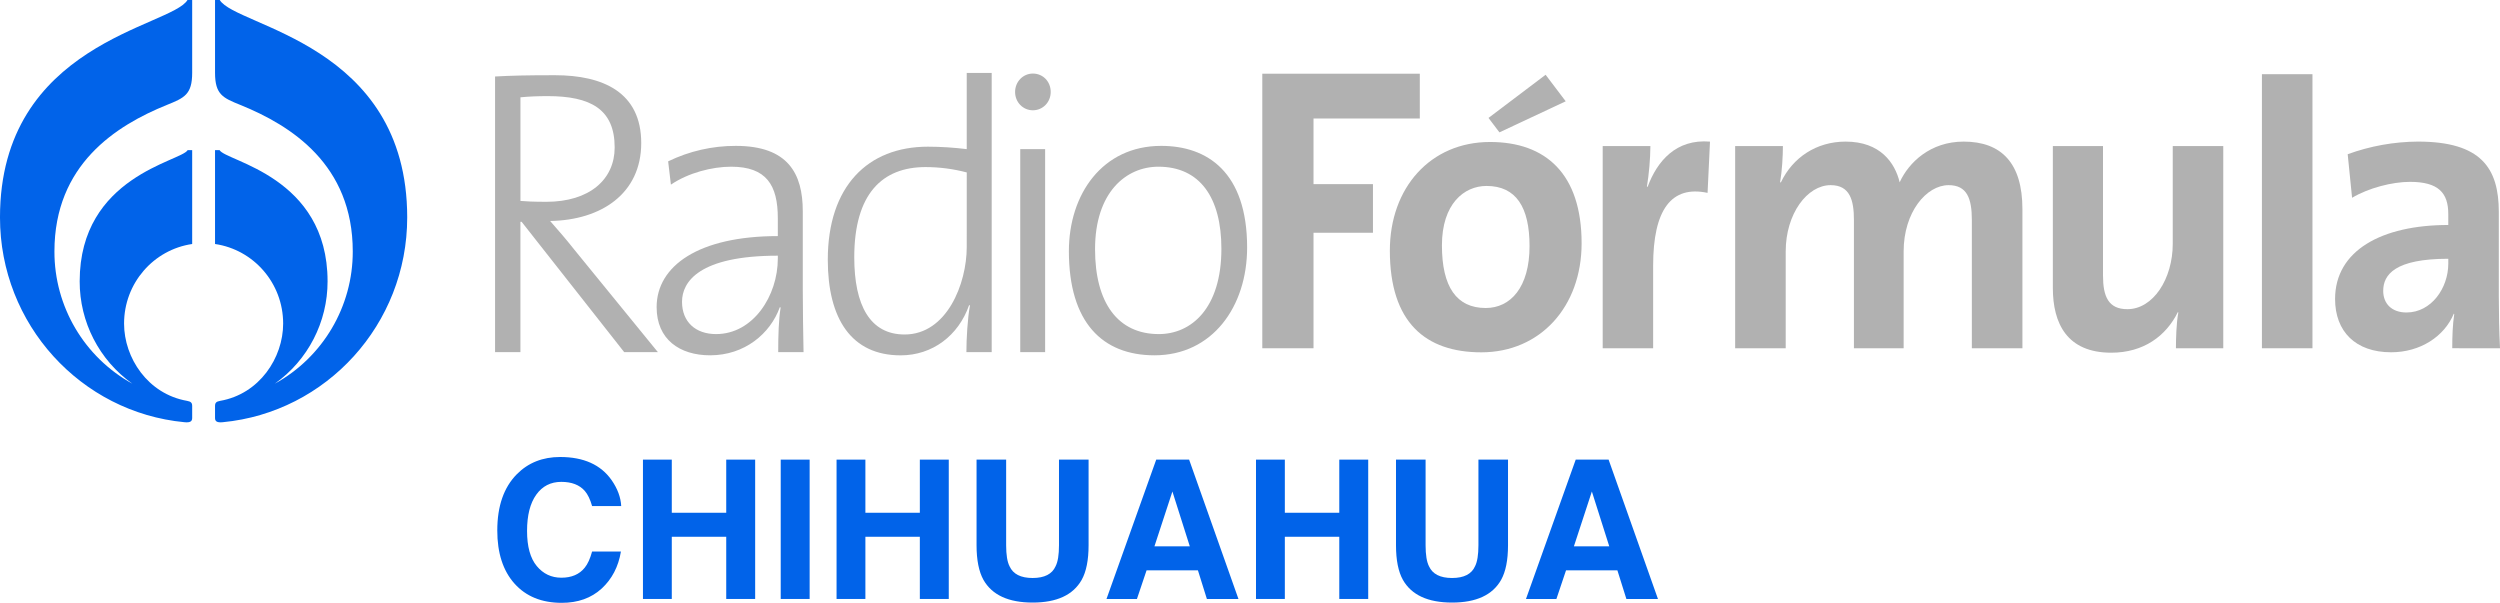 <?xml version="1.0" encoding="utf-8"?>
<!-- Generator: Adobe Illustrator 16.0.0, SVG Export Plug-In . SVG Version: 6.00 Build 0)  -->
<!DOCTYPE svg PUBLIC "-//W3C//DTD SVG 1.1//EN" "http://www.w3.org/Graphics/SVG/1.1/DTD/svg11.dtd">
<svg version="1.1" id="Capa_1" xmlns="http://www.w3.org/2000/svg" xmlns:xlink="http://www.w3.org/1999/xlink" x="0px" y="0px"
	 width="300px" height="72.34px" viewBox="350.007 463.827 300 72.34" enable-background="new 350.007 463.827 300 72.34"
	 xml:space="preserve">
<path fill="#0163e9" d="M365.888,509.87c-3.976-2.827-6.332-7.408-6.319-12.286c0-12.616,12.2-14.39,12.958-15.741h0.542v11.265
	c-4.621,0.673-8.173,4.685-8.173,9.549c0,4.107,2.843,8.45,7.561,9.273c0.459,0.085,0.612,0.23,0.612,0.617v1.449
	c0,0.428-0.288,0.56-0.936,0.496c-12.409-1.186-22.127-11.731-22.127-24.572c0-20.936,20.568-22.85,22.502-26.093h0.561v8.738
	c0,2.61-0.949,3.012-3.044,3.857c-6.114,2.475-13.486,7.167-13.486,17.58C356.526,500.602,360.109,506.684,365.888,509.87
	 M382.983,509.87c3.98-2.824,6.341-7.405,6.333-12.286c0-12.616-12.206-14.39-12.96-15.741h-0.545v11.265
	c4.621,0.673,8.174,4.685,8.174,9.549c0,4.107-2.846,8.45-7.559,9.273c-0.468,0.085-0.615,0.23-0.615,0.617v1.449
	c0,0.428,0.288,0.56,0.936,0.496c12.409-1.186,22.125-11.731,22.125-24.572c0-20.936-20.561-22.85-22.496-26.093h-0.565v8.738
	c0,2.61,0.947,3.012,3.045,3.857c6.11,2.475,13.482,7.167,13.482,17.58C392.35,500.603,388.764,506.685,382.983,509.87"/>
<path fill="#B1B1B1" d="M423.767,481.522c0,3.824-2.995,6.522-8.215,6.522c-1.528,0-2.524-0.053-3.092-0.107v-12.433
	c1.046-0.099,2.041-0.143,3.273-0.143C420.867,475.361,423.767,476.925,423.767,481.522 M428.952,506.084L418.92,493.78
	c-0.855-1.085-1.945-2.361-2.897-3.435c6.129-0.098,10.932-3.284,10.932-9.355s-4.562-8.138-10.363-8.138
	c-3.373,0-5.231,0.046-7.177,0.154v33.075h3.042v-15.641h0.141l12.311,15.641L428.952,506.084z"/>
<path fill="#B1B1B1" d="M443.346,494.853c0,4.461-2.947,9.064-7.411,9.064c-2.475,0-4.085-1.472-4.085-3.873
	c0-2.402,2.046-5.536,11.497-5.536V494.853z M446.432,506.08c-0.04-2.207-0.092-5.049-0.092-7.555v-9.355
	c0-4.503-1.762-7.838-8.034-7.838c-2.813-0.007-5.591,0.627-8.122,1.856l0.331,2.796c2.089-1.42,4.945-2.153,7.224-2.153
	c4.23,0,5.606,2.2,5.606,6.174v2.153c-9.504,0-14.543,3.574-14.543,8.529c0,3.864,2.763,5.777,6.419,5.777
	c4.135,0,7.222-2.592,8.368-5.777l0.094,0.047c-0.237,1.414-0.291,3.373-0.291,5.346H446.432z"/>
<path fill="#B1B1B1" d="M466.015,493.484c0,4.364-2.372,10.482-7.458,10.482c-4.135,0-6.039-3.483-6.039-9.263
	c0-7.642,3.375-10.827,8.558-10.827c1.668,0.002,3.329,0.219,4.941,0.644L466.015,493.484z M469.01,506.08v-33.498h-2.995v9.14
	c-1.544-0.19-3.099-0.289-4.655-0.294c-7.226,0-12.018,4.754-12.018,13.572c0,7.104,2.847,11.468,8.745,11.468
	c3.8,0,6.932-2.356,8.215-6.027l0.101,0.045c-0.288,1.519-0.428,4.028-0.428,5.598L469.01,506.08z"/>
<path fill="#B1B1B1" d="M473.953,477.061c-1.188,0-2.135-0.97-2.135-2.196c0-1.226,0.947-2.211,2.135-2.211
	c1.188,0,2.139,0.934,2.139,2.211C476.092,476.091,475.145,477.061,473.953,477.061 M472.436,506.08v-24.358h2.987v24.358H472.436z"
	/>
<path fill="#B1B1B1" d="M496.575,493.678c0,7.153-3.612,10.239-7.51,10.239c-4.896,0-7.652-3.72-7.652-10.189
	c0-6.813,3.71-9.896,7.604-9.896C494.007,483.832,496.575,487.553,496.575,493.678 M499.662,493.531
	c0-9.065-4.792-12.199-10.31-12.199c-7.079,0-11.079,5.82-11.079,12.637c0,8.523,4,12.495,10.275,12.495
	C495.48,506.464,499.662,500.633,499.662,493.531"/>
<polygon fill="#B1B1B1" points="507.629,478.047 507.629,485.923 514.762,485.923 514.762,491.757 507.629,491.757 507.629,505.618 
	501.482,505.618 501.482,472.672 520.384,472.672 520.384,478.047 "/>
<path fill="#B1B1B1" d="M533.552,493.36c0,4.935-2.274,7.428-5.261,7.428c-3.502,0-5.253-2.544-5.253-7.517s2.648-7.13,5.351-7.13
	C531.932,486.142,533.552,488.679,533.552,493.36 M539.8,493.026c0-8.346-4.307-12.161-10.99-12.161
	c-7.139,0-12.021,5.473-12.021,13.036c0,8.644,4.304,12.205,10.983,12.205C534.832,506.106,539.8,500.638,539.8,493.026"/>
<path fill="#B1B1B1" d="M554.915,486.972c-4.347-0.929-6.531,2.008-6.531,8.738v9.908h-6.053v-24.265h5.725
	c-0.021,1.636-0.161,3.268-0.42,4.883h0.092c1.135-3.071,3.406-5.754,7.479-5.415L554.915,486.972z"/>
<path fill="#B1B1B1" d="M586.629,505.617v-15.379c0-2.578-0.566-4.193-2.79-4.193c-2.653,0-5.396,3.226-5.396,7.959v11.613h-5.965
	v-15.379c0-2.386-0.476-4.193-2.795-4.193c-2.798,0-5.392,3.416-5.392,7.959v11.613h-6.066v-24.265h5.729
	c0,1.13-0.091,2.939-0.337,4.353h0.1c1.417-2.977,4.261-4.885,7.764-4.885c4.163,0,5.921,2.54,6.486,4.885
	c1.09-2.396,3.694-4.885,7.678-4.885c4.536,0,7.052,2.593,7.052,8.1v16.697H586.629z"/>
<path fill="#B1B1B1" d="M611.119,505.617c0-1.124,0.047-3.022,0.288-4.291l-0.053-0.053c-1.421,2.883-4.126,4.878-7.998,4.878
	c-5.306,0-7.007-3.509-7.007-7.758v-17.042h6.018v15.529c0,2.544,0.655,4.048,2.927,4.048c3.075,0,5.443-3.614,5.443-7.849v-11.725
	h6.063v24.262H611.119z"/>
<rect x="621.438" y="472.73" fill="#B1B1B1" width="6.064" height="32.887"/>
<path fill="#B1B1B1" d="M643.802,495.465c0,2.929-2.035,5.861-5.02,5.861c-1.74,0-2.79-1.032-2.79-2.596
	c0-1.945,1.411-3.851,7.81-3.851V495.465z M650.007,505.617c-0.099-2.003-0.143-4.291-0.143-6.252v-10.098
	c0-5.274-2.127-8.449-9.706-8.449c-2.875,0.018-5.727,0.531-8.428,1.515l0.526,5.229c1.981-1.182,4.819-1.912,6.954-1.912
	c3.406,0,4.591,1.321,4.591,3.857v1.319c-8.006,0-13.584,3.073-13.584,8.88c0,3.905,2.457,6.394,6.727,6.394
	c3.5,0,6.39-1.899,7.522-4.635l0.05,0.052c-0.192,1.264-0.239,2.684-0.239,4.098L650.007,505.617z"/>
<polygon fill="#B1B1B1" points="537.892,475.983 529.939,479.71 528.627,477.979 535.48,472.799 "/>
<g>
	<path fill="#0163e9" d="M422.205,534.456c-1.249,1.141-2.845,1.711-4.788,1.711c-2.404,0-4.295-0.77-5.672-2.311
		c-1.376-1.54-2.065-3.666-2.064-6.376c0-2.919,0.783-5.169,2.348-6.749c1.362-1.376,3.094-2.064,5.195-2.064
		c2.814,0,4.871,0.923,6.171,2.768c0.719,1.037,1.104,2.076,1.157,3.119h-3.493c-0.228-0.798-0.52-1.403-0.874-1.813
		c-0.635-0.727-1.577-1.09-2.824-1.09c-1.27,0-2.272,0.514-3.005,1.54c-0.734,1.027-1.101,2.476-1.102,4.346
		c0,1.876,0.388,3.28,1.163,4.215c0.775,0.934,1.76,1.4,2.955,1.4c1.225,0,2.159-0.4,2.802-1.202c0.355-0.432,0.65-1.078,0.885-1.94
		h3.46C424.216,531.832,423.444,533.313,422.205,534.456z"/>
	<path fill="#0163e9" d="M437.155,535.703v-7.464h-6.534v7.464h-3.46v-16.721h3.46v6.376h6.534v-6.376h3.471v16.721H437.155z"/>
	<path fill="#0163e9" d="M443.693,518.982h3.471v16.721h-3.471V518.982z"/>
	<path fill="#0163e9" d="M460.388,535.703v-7.464h-6.534v7.464h-3.46v-16.721h3.46v6.376h6.534v-6.376h3.471v16.721H460.388z"/>
	<path fill="#0163e9" d="M477.086,529.26v-10.277h3.551v10.277c0,1.777-0.276,3.162-0.829,4.152
		c-1.027,1.815-2.989,2.724-5.887,2.723c-2.897-0.001-4.864-0.908-5.898-2.723c-0.552-0.99-0.828-2.375-0.829-4.152v-10.277h3.551
		v10.277c0,1.15,0.136,1.99,0.408,2.519c0.423,0.938,1.346,1.407,2.768,1.407c1.422,0,2.342-0.469,2.757-1.407
		C476.95,531.25,477.086,530.41,477.086,529.26z"/>
	<path fill="#0163e9" d="M493.758,532.267h-6.162l-1.157,3.437h-3.653l5.967-16.721h3.948l5.921,16.721h-3.789L493.758,532.267z
		 M492.782,529.385l-2.087-6.579l-2.155,6.579H492.782z"/>
	<path fill="#0163e9" d="M510.721,535.703v-7.464h-6.534v7.464h-3.46v-16.721h3.46v6.376h6.534v-6.376h3.471v16.721H510.721z"/>
	<path fill="#0163e9" d="M527.419,529.26v-10.277h3.55v10.277c0,1.777-0.275,3.162-0.828,4.152
		c-1.026,1.815-2.989,2.724-5.887,2.723s-4.864-0.908-5.898-2.723c-0.553-0.99-0.829-2.375-0.829-4.152v-10.277h3.551v10.277
		c0,1.15,0.136,1.99,0.408,2.519c0.424,0.938,1.347,1.407,2.769,1.407c1.423,0,2.342-0.469,2.757-1.407
		C527.282,531.25,527.419,530.41,527.419,529.26z"/>
	<path fill="#0163e9" d="M544.094,532.267h-6.162l-1.156,3.437h-3.651l5.968-16.721h3.947l5.922,16.721h-3.789L544.094,532.267z
		 M543.118,529.385l-2.087-6.579l-2.155,6.579H543.118z"/>
</g>
</svg>
